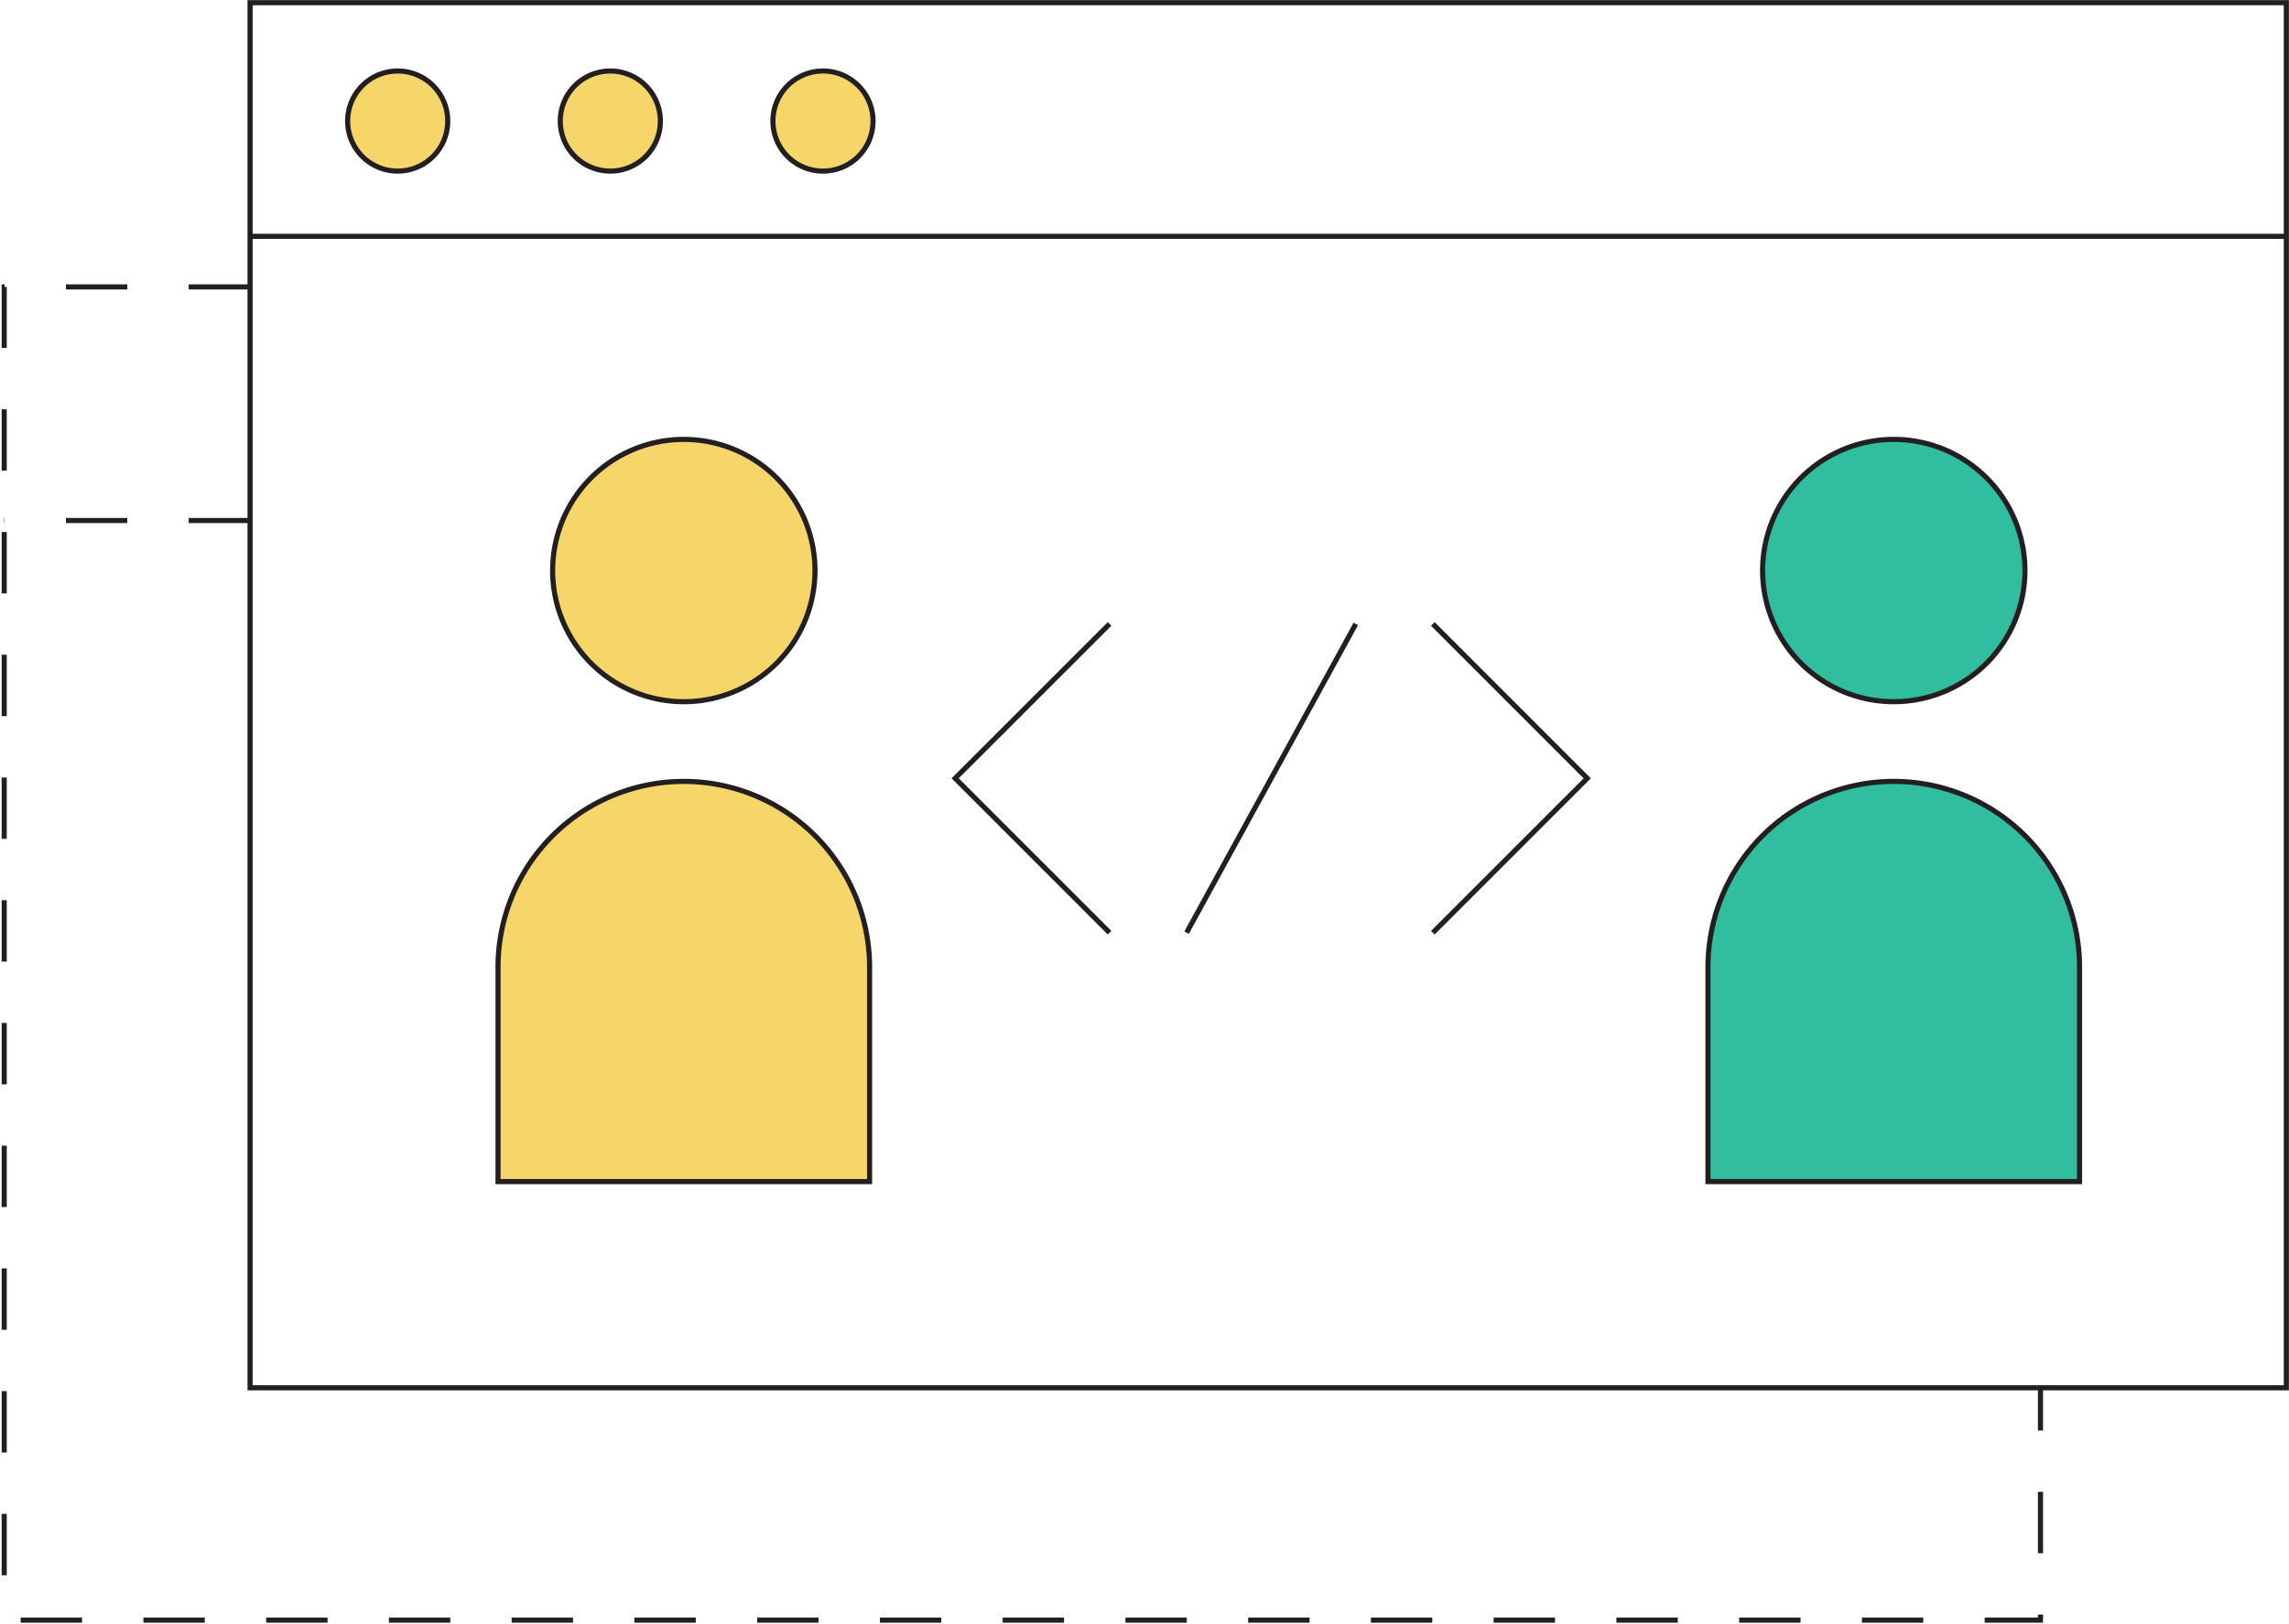 <svg xmlns="http://www.w3.org/2000/svg" xmlns:xlink="http://www.w3.org/1999/xlink" width="447.544" height="317.644" viewBox="0 0 447.544 317.644">
  <defs>
    <clipPath id="clip-path">
      <path id="Path_74" data-name="Path 74" d="M0,0H447.544V317.644H0Z" fill="none"/>
    </clipPath>
  </defs>
  <g id="Group_63" data-name="Group 63" transform="translate(-702 -81.784)">
    <g id="Group_62" data-name="Group 62">
      <g id="Group_61" data-name="Group 61" transform="translate(702 81.784)">
        <g id="Mask_Group_1" data-name="Mask Group 1" transform="translate(0 0)" clip-path="url(#clip-path)">
          <path id="Path_60" data-name="Path 60" d="M49.716,19.141A25.647,25.647,0,1,1,24.071,44.786,25.646,25.646,0,0,1,49.716,19.141" transform="translate(83.981 66.783)" fill="#f7d669"/>
          <path id="Path_61" data-name="Path 61" d="M49.716,19.141A25.647,25.647,0,1,1,24.071,44.786,25.646,25.646,0,0,1,49.716,19.141Z" transform="translate(83.981 66.783)" fill="none" stroke="#231f20" stroke-miterlimit="10" stroke-width="1"/>
          <path id="Path_62" data-name="Path 62" d="M58.016,34.04h0A36.325,36.325,0,0,1,94.34,70.364V112.3H21.692V70.364A36.325,36.325,0,0,1,58.016,34.04" transform="translate(75.681 118.764)" fill="#f7d669"/>
          <path id="Path_63" data-name="Path 63" d="M58.016,34.04h0A36.325,36.325,0,0,1,94.34,70.364V112.3H21.692V70.364A36.325,36.325,0,0,1,58.016,34.04Z" transform="translate(75.681 118.764)" fill="none" stroke="#231f20" stroke-miterlimit="10" stroke-width="1"/>
          <path id="Path_64" data-name="Path 64" d="M102.417,19.141A25.647,25.647,0,1,1,76.772,44.786a25.646,25.646,0,0,1,25.645-25.645" transform="translate(267.85 66.783)" fill="#31bda0"/>
          <path id="Path_65" data-name="Path 65" d="M102.417,19.141A25.647,25.647,0,1,1,76.772,44.786,25.646,25.646,0,0,1,102.417,19.141Z" transform="translate(267.85 66.783)" fill="none" stroke="#231f20" stroke-miterlimit="10" stroke-width="1"/>
          <path id="Path_66" data-name="Path 66" d="M110.717,34.04h0a36.325,36.325,0,0,1,36.324,36.324V112.3H74.393V70.364A36.325,36.325,0,0,1,110.717,34.04" transform="translate(259.55 118.764)" fill="#31bda0"/>
          <path id="Path_67" data-name="Path 67" d="M110.717,34.04h0a36.325,36.325,0,0,1,36.324,36.324V112.3H74.393V70.364A36.325,36.325,0,0,1,110.717,34.04Z" transform="translate(259.55 118.764)" fill="none" stroke="#231f20" stroke-miterlimit="10" stroke-width="1"/>
          <rect id="Rectangle_26" data-name="Rectangle 26" width="398.13" height="270.856" transform="translate(48.893 0.525)" fill="none" stroke="#231f20" stroke-miterlimit="10" stroke-width="1"/>
          <line id="Line_8" data-name="Line 8" x2="398.13" transform="translate(48.894 46.213)" fill="none" stroke="#231f20" stroke-miterlimit="10" stroke-width="1"/>
          <path id="Path_68" data-name="Path 68" d="M48.25,12.5H.183V273.214h398.13V227.777" transform="translate(0.639 43.606)" fill="none" stroke="#231f20" stroke-miterlimit="10" stroke-width="1" stroke-dasharray="12 12"/>
          <line id="Line_9" data-name="Line 9" x1="48.063" transform="translate(0.826 101.786)" fill="none" stroke="#231f20" stroke-miterlimit="10" stroke-width="1" stroke-dasharray="12 12"/>
          <path id="Path_69" data-name="Path 69" d="M24.928,3.093a9.786,9.786,0,1,1-9.786,9.786,9.786,9.786,0,0,1,9.786-9.786" transform="translate(52.829 10.793)" fill="#f7d669" stroke="#231f20" stroke-width="1"/>
          <circle id="Ellipse_10" data-name="Ellipse 10" cx="9.786" cy="9.786" r="9.786" transform="translate(67.971 13.884)" fill="none" stroke="#231f20" stroke-miterlimit="10" stroke-width="0.234"/>
          <path id="Path_70" data-name="Path 70" d="M34.19,3.093A9.786,9.786,0,1,1,24.4,12.879,9.786,9.786,0,0,1,34.19,3.093" transform="translate(85.143 10.793)" fill="#f7d669" stroke="#231f20" stroke-width="1"/>
          <circle id="Ellipse_11" data-name="Ellipse 11" cx="9.786" cy="9.786" r="9.786" transform="translate(109.547 13.884)" fill="none" stroke="#231f20" stroke-miterlimit="10" stroke-width="0.234"/>
          <path id="Path_71" data-name="Path 71" d="M43.452,3.093a9.786,9.786,0,1,1-9.786,9.786,9.786,9.786,0,0,1,9.786-9.786" transform="translate(117.457 10.793)" fill="#f7d669" stroke="#231f20" stroke-width="1"/>
          <circle id="Ellipse_12" data-name="Ellipse 12" cx="9.786" cy="9.786" r="9.786" transform="translate(151.122 13.884)" fill="none" stroke="#231f20" stroke-miterlimit="10" stroke-width="0.234"/>
          <path id="Path_72" data-name="Path 72" d="M71.795,87.561,41.6,57.368,71.795,27.18" transform="translate(145.147 94.832)" fill="none" stroke="#231f20" stroke-miterlimit="10" stroke-width="1"/>
          <path id="Path_73" data-name="Path 73" d="M62.408,27.18,92.6,57.372,62.408,87.565" transform="translate(217.736 94.831)" fill="none" stroke="#231f20" stroke-miterlimit="10" stroke-width="1"/>
          <line id="Line_10" data-name="Line 10" x1="33.088" y2="60.38" transform="translate(231.997 122.01)" fill="none" stroke="#231f20" stroke-miterlimit="10" stroke-width="1"/>
        </g>
      </g>
    </g>
  </g>
</svg>
